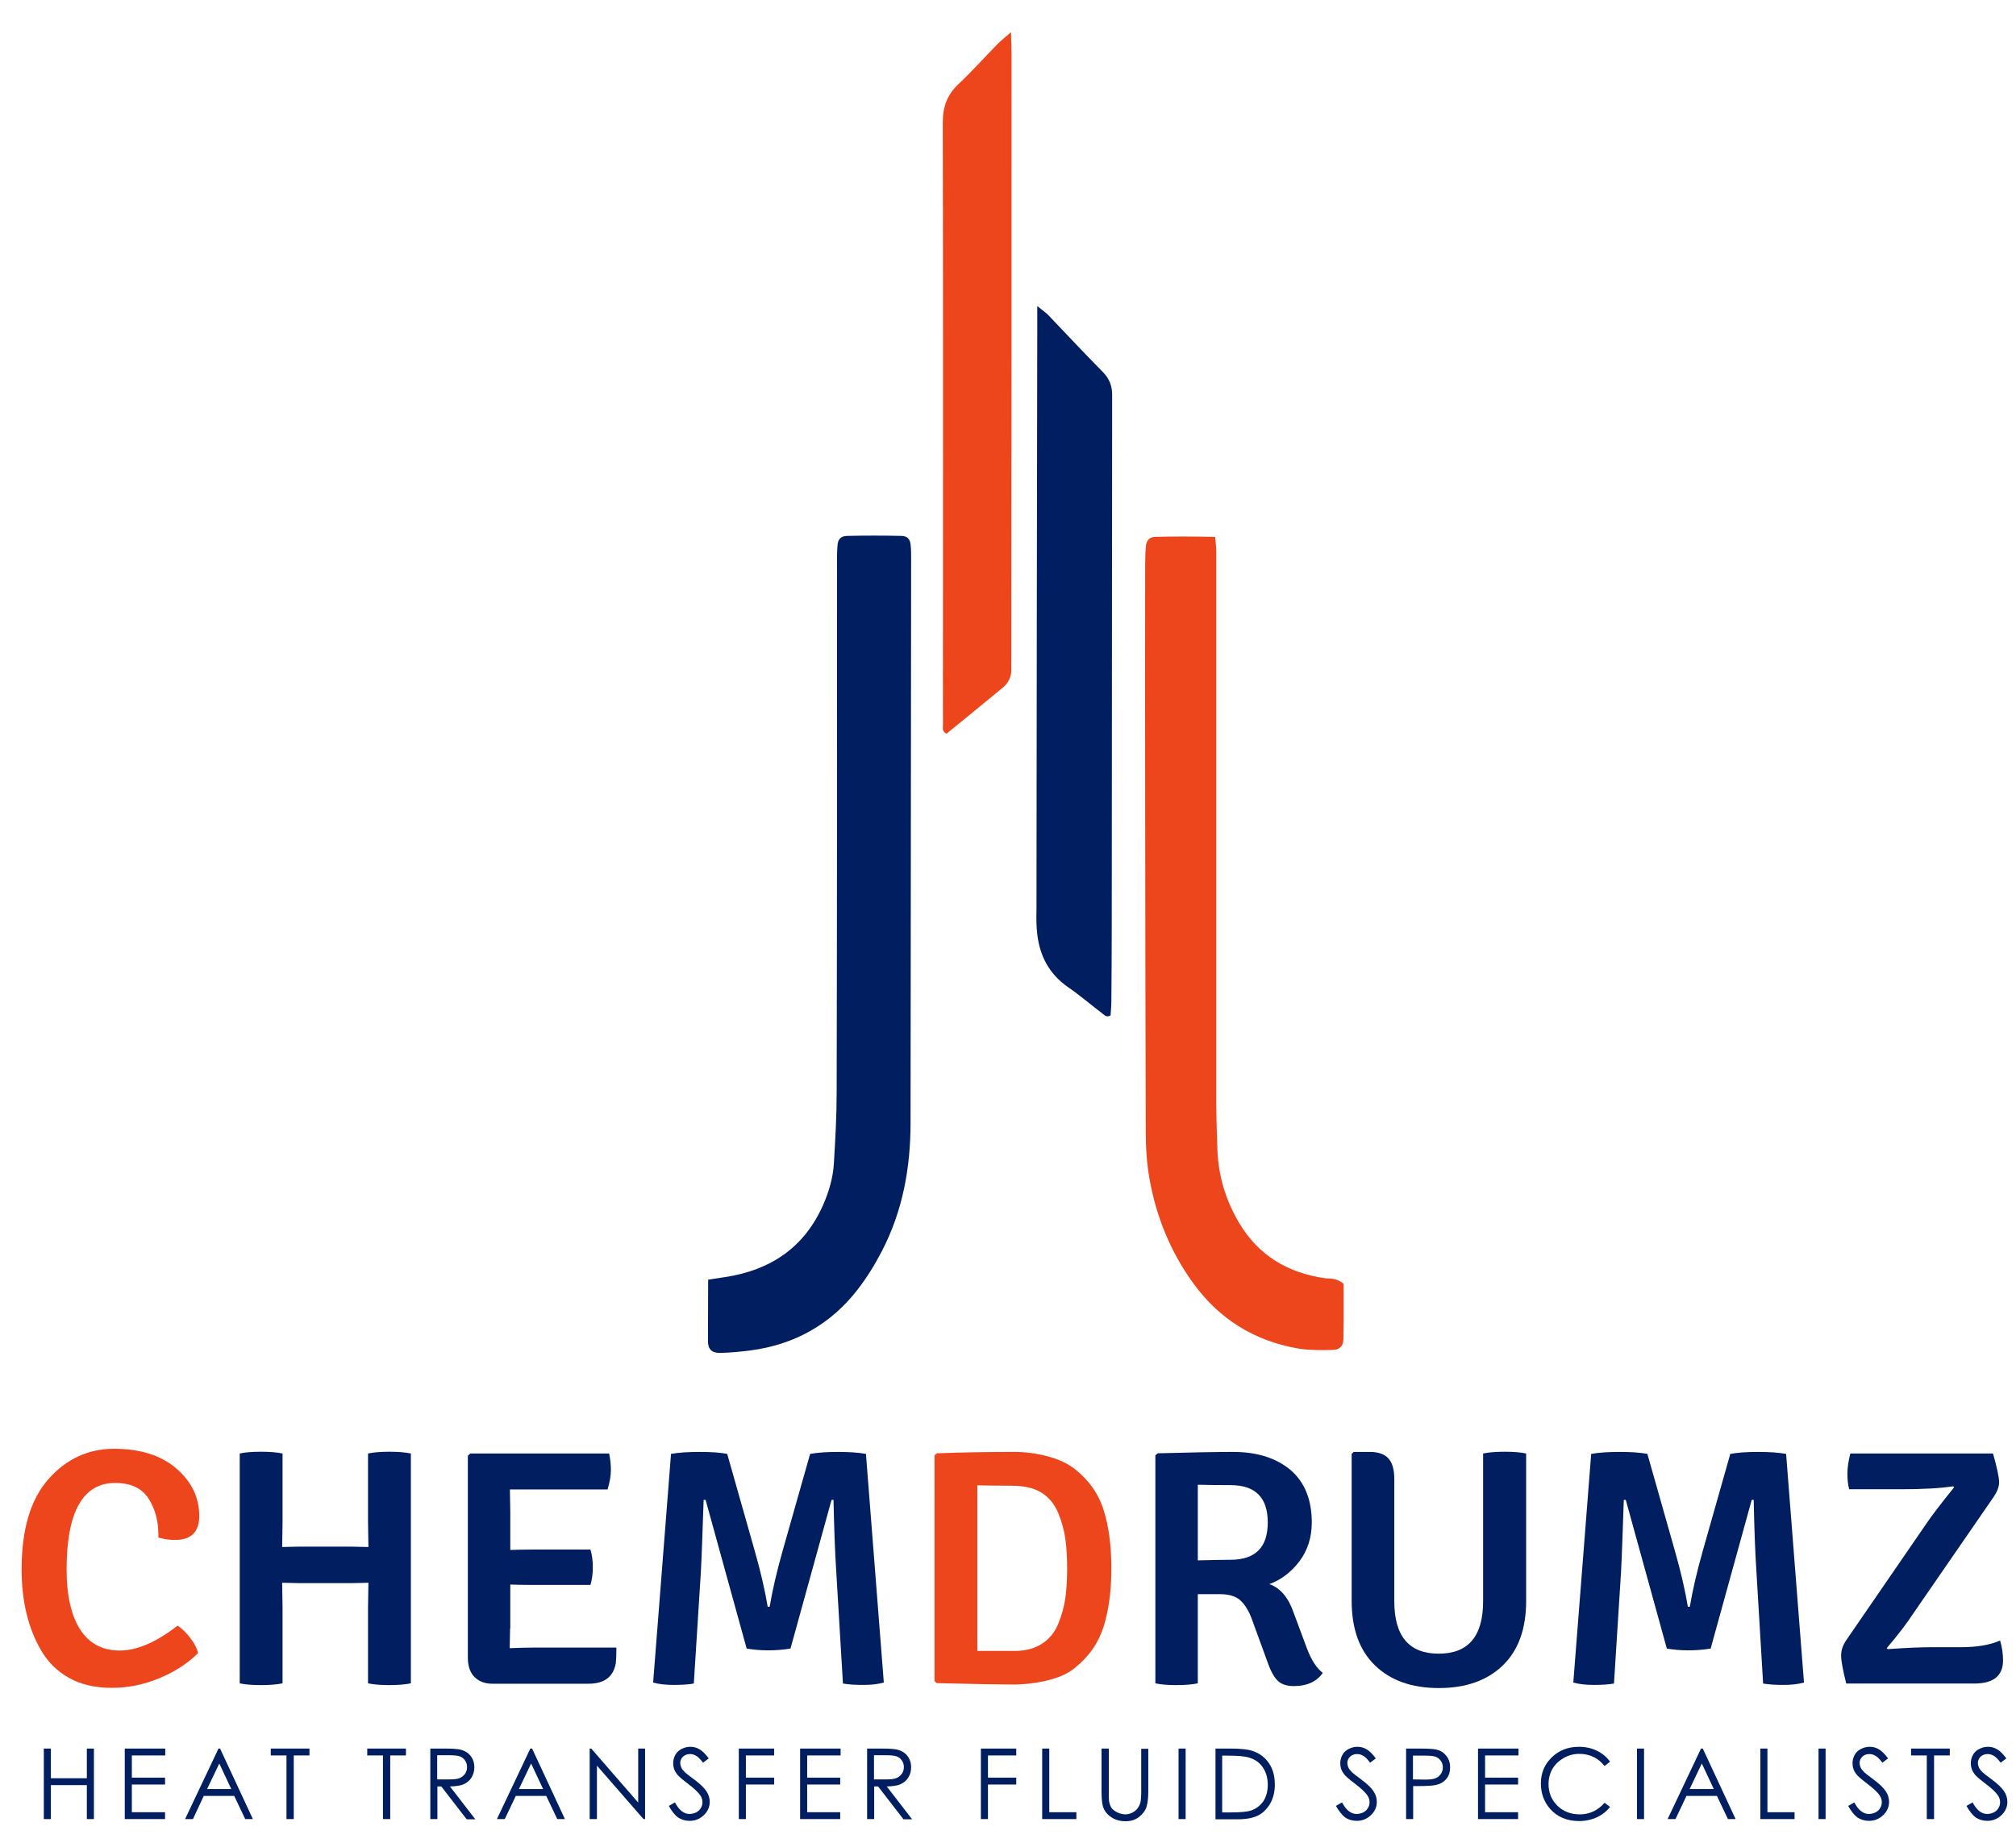 <?xml version="1.0" encoding="utf-8"?>
<!-- Generator: Adobe Illustrator 17.0.0, SVG Export Plug-In . SVG Version: 6.00 Build 0)  -->
<!DOCTYPE svg PUBLIC "-//W3C//DTD SVG 1.1//EN" "http://www.w3.org/Graphics/SVG/1.1/DTD/svg11.dtd">
<svg version="1.1" id="Layer_1" xmlns="http://www.w3.org/2000/svg" xmlns:xlink="http://www.w3.org/1999/xlink" x="0px" y="0px"
	 width="1026px" height="938px" viewBox="0 0 1026 938" style="enable-background:new 0 0 1026 938;" xml:space="preserve">
<style type="text/css">
	.st0{fill:#001E60;}
	.st1{fill:#ED461C;}
</style>
<path class="st0" d="M360.4,651.4c3.5-0.5,6-0.9,8.6-1.3c23.1-3.5,40.3-15,49.9-36.7c3-6.8,5.1-14,5.5-21.4
	c0.7-11.8,1.4-23.7,1.4-35.5c0.2-89.3,0.2-178.5,0.2-267.8c0-3.6-0.1-7.1,0.2-10.7c0.2-3.5,1.6-5.1,4.9-5.2c9.2-0.2,18.4-0.2,27.6,0
	c2.9,0,4.4,1.5,4.7,4.3c0.3,2.3,0.3,4.7,0.3,7.1c-0.1,95.8-0.2,191.6-0.3,287.4c0,22.9-4,44.9-14.6,65.3
	c-3.5,6.8-7.6,13.4-12.3,19.5c-13.9,18-32.5,28.2-55,31.1c-5,0.6-10,1.1-15.1,1.2c-4.2,0-6.1-1.9-6.1-6
	C360.3,672.6,360.4,662.6,360.4,651.4z"/>
<path class="st1" d="M683.8,653.5c0,9.3,0.1,18.8-0.1,28.3c-0.1,3.5-2,5.4-5.7,5.4c-5.9,0.1-12,0.2-17.7-0.8
	c-22-3.9-39.7-14.9-52.9-33c-11.5-15.8-18.8-33.5-22.3-52.8c-1.5-8.2-2-16.5-2-24.8c-0.1-57.2-0.3-114.5-0.3-171.7
	c-0.1-38.8,0-77.7,0-116.5c0-3.3,0.1-6.5,0.4-9.8c0.3-2.8,1.9-4.4,4.6-4.5c10-0.3,20-0.2,30.6,0c0.3,2.9,0.6,5.2,0.6,7.5
	c0,93.1,0,186.2,0,279.4c0,8.6,0.3,17.2,0.6,25.8c0.6,13,4.3,25.1,10.9,36.3c9.9,16.8,24.9,25.7,43.9,28.4
	C677.3,650.9,680.3,650.6,683.8,653.5z"/>
<path class="st0" d="M527.9,155.8c3,2.4,4.4,3.4,5.6,4.6c9.2,9.6,18.3,19.4,27.7,28.9c3.4,3.4,4.9,7.3,4.8,12c0,2.1,0,4.2,0,6.2
	c-0.1,88.1-0.1,176.2-0.2,264.3c0,12.8-0.1,25.5-0.2,38.3c0,2.3-0.3,4.7-0.4,6.8c-2.1,1.2-3.1-0.2-4.2-1
	c-5.9-4.5-11.5-9.3-17.6-13.5c-9.4-6.6-14.2-15.7-15.5-26.8c-0.5-4.1-0.5-8.3-0.4-12.4c0.1-98.2,0.2-196.3,0.4-294.5
	C527.9,165,527.9,161.5,527.9,155.8z"/>
<path class="st1" d="M514.5,16.4c0.2,5,0.3,8,0.3,10.9c0,102.7,0,205.3-0.1,308c0,1.8-0.1,3.6,0,5.3c0.1,3.8-1.4,7-4.3,9.4
	c-9.6,7.9-19.2,15.8-28.7,23.5c-2.6-1.3-1.7-3.3-1.8-4.9c-0.1-16.3,0-32.6,0-49c0-85.8,0.1-171.5-0.1-257.3c0-8.1,2.3-14.2,8.2-19.7
	c6.9-6.5,13.2-13.6,19.9-20.4C509.5,20.6,511.3,19.2,514.5,16.4z"/>
<g>
	<g>
		<path class="st1" d="M80.6,782.7c0-0.5,0-0.9,0-1.4c0-7.2-1.7-13.4-5.1-18.6c-3.4-5.2-9-7.8-16.9-7.8c-16.4,0-24.7,14.7-24.7,44
			c0,13.2,2.3,23.4,6.9,30.6c4.6,7.1,11.3,10.7,20.1,10.7c8.8,0,18.6-4.2,29.5-12.7c2.3,1.6,4.5,3.7,6.5,6.4
			c2.1,2.7,3.4,5.2,3.9,7.6c-5.1,5.1-11.6,9.4-19.5,12.7s-16,5-24.5,5c-8.4,0-15.7-1.7-21.7-5.1c-6.1-3.4-10.8-8.1-14.2-14
			c-6.6-11.3-9.9-25.1-9.9-41.3c0-20.2,4.5-35.5,13.6-45.8c9.1-10.3,20.2-15.5,33.5-15.5c13.2,0,23.8,3.3,31.6,10
			c7.8,6.7,11.7,14.8,11.7,24.2c0,8.1-4.1,12.2-12.3,12.2C86.2,783.9,83.4,783.5,80.6,782.7z"/>
		<path class="st0" d="M187.5,787.5l-0.2-12.7v-34.9c2.9-0.6,6.5-0.9,10.9-0.9c4.4,0,8,0.3,10.9,0.9v117c-3,0.6-6.6,0.9-11,0.9
			c-4.3,0-7.9-0.3-10.8-0.9v-38.5l0.2-12.7l-9.2,0.2h-25.5l-9.2-0.2l0.2,12.7v38.5c-2.9,0.6-6.5,0.9-11,0.9s-8-0.3-10.8-0.9v-117
			c2.7-0.6,6.3-0.9,10.8-0.9s8.1,0.3,11,0.9v34.9l-0.2,12.7l9.2-0.2h25.5L187.5,787.5z"/>
		<path class="st0" d="M259.6,828.9l-0.2,10.1c4.8-0.2,8.7-0.3,11.8-0.3h42.5c0,3.5-0.1,6.2-0.3,8c-1.3,7-5.9,10.4-14,10.4h-48.8
			c-3.9,0-6.9-1.2-9.2-3.5c-2.2-2.3-3.3-5.6-3.3-9.7V741.1l1.2-1.2h70.7c0.6,2.7,0.9,5.6,0.9,8.5s-0.6,6.2-1.7,9.8h-49.7l0.2,11.6
			V789c2.7-0.1,6.4-0.2,11-0.2h29.8c0.8,2.7,1.2,5.7,1.2,9c0,3.3-0.4,6.3-1.2,9h-29.8c-4.6,0-8.2-0.1-11-0.2V828.9z"/>
		<path class="st0" d="M332.4,856.5l9.1-116.4c3.9-0.7,8.7-1,14.5-1c5.8,0,10.5,0.3,14.1,1l13.9,49c3.1,10.8,5.3,20.4,6.7,28.8h1
			c1.4-8.3,3.6-17.9,6.7-28.8l13.9-49c3.9-0.7,8.6-1,14.2-1c5.6,0,10.3,0.3,14.2,1l9.1,116.4c-2.9,0.8-6.3,1.2-10.4,1.2
			c-4.1,0-7.5-0.2-10.4-0.7l-3.4-56.9c-0.7-10.5-1.1-22.7-1.4-36.6h-1l-20.9,75.7c-3.7,0.6-7.4,0.9-11.3,0.9c-3.9,0-7.5-0.3-11-0.9
			l-20.9-75.7h-1c-0.6,17-1,29.2-1.4,36.6l-3.6,56.9c-2.7,0.5-6.2,0.7-10.3,0.7S335.2,857.3,332.4,856.5z"/>
		<path class="st1" d="M561.7,768.8c2.6,8.2,3.9,18.1,3.9,29.5c0,11.5-1.3,21.3-3.9,29.6c-2.6,8.3-7.4,15.3-14.6,21.1
			c-3.5,2.9-8.2,5-14,6.4c-5.8,1.4-11.6,2.1-17.6,2.1c-5.9,0-18.8-0.2-38.7-0.7l-1.2-1V740.8l1.2-1c13.1-0.5,26.4-0.7,39.7-0.7
			c5.3,0,10.8,0.7,16.5,2.2c5.8,1.5,10.4,3.7,14,6.5C554.3,753.6,559.2,760.6,561.7,768.8z M538.6,826.5c1.8-4.4,3-8.8,3.6-13.2
			c0.6-4.4,0.9-9.4,0.9-14.9c0-5.5-0.3-10.5-0.9-14.9c-0.6-4.4-1.8-8.8-3.6-13.2c-1.8-4.4-4.5-7.8-8.3-10.3c-3.8-2.5-9-3.7-15.8-3.7
			c-6.7,0-12.4-0.1-17.1-0.2v84.3h19c5.5,0,10.1-1.2,13.9-3.7C534.1,834.3,536.8,830.9,538.6,826.5z"/>
		<path class="st0" d="M667.6,775c0,7.6-2.1,14.2-6.3,19.8c-4.2,5.5-9.3,9.4-15.3,11.6c5.6,1.9,9.8,6.9,12.5,14.9l6.7,18
			c2.2,5.8,4.9,9.9,8,12.3c-3.2,4.5-8.1,6.7-14.7,6.7c-3.8,0-6.6-1-8.5-3s-3.6-5.3-5.2-10l-7.7-21.1c-1.5-4.1-3.4-7.2-5.7-9.4
			c-2.3-2.2-5.9-3.3-10.5-3.3h-11.3v45.4c-2.9,0.6-6.5,0.9-10.9,0.9c-4.4,0-8-0.3-10.7-0.9V740.8l1.2-1c18-0.5,30.8-0.7,38.4-0.7
			c12.2,0,21.9,3.1,29.2,9.2C664,754.5,667.6,763.4,667.6,775z M609.6,755.8v38.5c8.2-0.2,13.8-0.3,16.6-0.3c12.7,0,19-6.3,19-19
			s-6.3-19-19-19C618.8,756,613.2,755.9,609.6,755.8z"/>
		<path class="st0" d="M776.7,739.9v75c0,14.2-3.9,25.1-11.8,32.8s-18.8,11.6-32.6,11.6c-13.9,0-24.7-3.9-32.6-11.6
			s-11.8-18.6-11.8-32.8v-74.8l1-1h8.2c4.3,0,7.5,1.1,9.5,3.3c2,2.2,3,5.7,3,10.5v62.2c0,17.8,7.5,26.7,22.6,26.7
			s22.6-8.9,22.6-26.7v-75.2c2.9-0.6,6.5-0.9,11-0.9S773.9,739.3,776.7,739.9z"/>
		<path class="st0" d="M800.7,856.5l9.1-116.4c3.9-0.7,8.7-1,14.5-1c5.8,0,10.5,0.3,14.1,1l13.9,49c3.1,10.8,5.3,20.4,6.7,28.8h1
			c1.4-8.3,3.6-17.9,6.7-28.8l13.9-49c3.9-0.7,8.6-1,14.2-1c5.6,0,10.3,0.3,14.2,1l9.1,116.4c-2.9,0.8-6.3,1.2-10.4,1.2
			c-4.1,0-7.5-0.2-10.4-0.7l-3.4-56.9c-0.7-10.5-1.1-22.7-1.4-36.6h-1l-20.9,75.7c-3.7,0.6-7.4,0.9-11.3,0.9c-3.9,0-7.5-0.3-11-0.9
			l-20.9-75.7h-1c-0.6,17-1,29.2-1.4,36.6l-3.6,56.9c-2.7,0.5-6.2,0.7-10.3,0.7C807,857.7,803.5,857.3,800.7,856.5z"/>
		<path class="st0" d="M939.7,834.8l41.3-60.1c2.1-3.1,6.6-9,13.5-17.6l-0.5-0.5c-6.5,1-15.4,1.5-26.5,1.5h-26.4
			c-0.6-2.2-0.9-4.8-0.9-7.9s0.5-6.5,1.5-10.3h72.6c2.1,7.4,3.1,12.3,3.1,14.6c0,2.3-0.9,4.7-2.7,7.4l-41.1,59.6
			c-2.9,4.5-7.3,10.3-13.4,17.5l0.5,0.5c9.6-0.7,17.1-1,22.6-1H998c8.1,0,14.7-1.1,19.9-3.4c1,3.3,1.5,6.7,1.5,10.1
			c0,7.9-4.9,11.8-14.6,11.8h-65.2c-1.7-6.8-2.6-11.6-2.6-14.2C937,840,937.9,837.4,939.7,834.8z"/>
	</g>
</g>
<g>
	<path class="st0" d="M22.3,890.1h3.6v15.1h18.3v-15.1h3.6V926h-3.6v-17.3H25.9V926h-3.6V890.1z"/>
	<path class="st0" d="M63.5,890.1h20.6v3.5h-17v11.3H84v3.5H67.1v14.1H84v3.5H63.5V890.1z"/>
	<path class="st0" d="M112,890.1l16.7,35.9h-3.9l-5.6-11.8h-15.5L98.2,926h-4l17-35.9H112z M111.6,897.7l-6.2,13h12.3L111.6,897.7z"
		/>
	<path class="st0" d="M137.8,893.6v-3.5h19.7v3.5h-8V926h-3.7v-32.4H137.8z"/>
	<path class="st0" d="M186.9,893.6v-3.5h19.7v3.5h-8V926h-3.7v-32.4H186.9z"/>
	<path class="st0" d="M218.9,890.1h7.2c4,0,6.7,0.2,8.1,0.5c2.1,0.5,3.9,1.5,5.2,3.1c1.3,1.6,2,3.6,2,5.9c0,2-0.5,3.7-1.4,5.2
		c-0.9,1.5-2.2,2.6-3.9,3.4s-4.1,1.1-7.1,1.2l12.9,16.7h-4.4l-12.9-16.7h-2V926h-3.6V890.1z M222.5,893.6v12.2l6.2,0
		c2.4,0,4.2-0.2,5.3-0.7c1.1-0.5,2-1.2,2.7-2.2s1-2.1,1-3.4c0-1.2-0.3-2.3-1-3.3c-0.7-1-1.5-1.7-2.6-2.1c-1.1-0.4-2.8-0.6-5.3-0.6
		H222.5z"/>
	<path class="st0" d="M270.8,890.1l16.7,35.9h-3.9l-5.6-11.8h-15.5l-5.6,11.8h-4l17-35.9H270.8z M270.3,897.7l-6.2,13h12.3
		L270.3,897.7z"/>
	<path class="st0" d="M300.1,926v-35.9h0.8l23.9,27.5v-27.5h3.5V926h-0.8l-23.7-27.2V926H300.1z"/>
	<path class="st0" d="M340.4,919.3l3.1-1.8c2.1,4,4.6,5.9,7.4,5.9c1.2,0,2.3-0.3,3.4-0.8c1.1-0.6,1.9-1.3,2.4-2.3
		c0.6-0.9,0.8-1.9,0.8-3c0-1.2-0.4-2.4-1.2-3.5c-1.1-1.6-3.2-3.5-6.2-5.8c-3-2.3-4.9-3.9-5.6-4.9c-1.3-1.7-1.9-3.5-1.9-5.5
		c0-1.6,0.4-3,1.1-4.3c0.7-1.3,1.8-2.3,3.2-3c1.4-0.7,2.8-1.1,4.4-1.1c1.7,0,3.3,0.4,4.7,1.3c1.5,0.8,3,2.4,4.7,4.6l-2.9,2.2
		c-1.4-1.8-2.5-3-3.5-3.5c-1-0.6-2-0.9-3.1-0.9c-1.4,0-2.6,0.4-3.6,1.3c-0.9,0.9-1.4,2-1.4,3.2c0,0.8,0.2,1.5,0.5,2.3
		c0.3,0.7,0.9,1.5,1.8,2.4c0.5,0.5,2,1.7,4.6,3.6c3.1,2.3,5.2,4.3,6.4,6.1c1.2,1.8,1.7,3.6,1.7,5.4c0,2.6-1,4.9-3,6.8
		c-2,1.9-4.4,2.9-7.2,2.9c-2.2,0-4.2-0.6-5.9-1.7C343.5,924,341.8,922,340.4,919.3z"/>
	<path class="st0" d="M376,890.1h18v3.5h-14.4v11.3H394v3.5h-14.4V926H376V890.1z"/>
	<path class="st0" d="M407.2,890.1h20.6v3.5h-17v11.3h16.8v3.5h-16.8v14.1h16.8v3.5h-20.4V890.1z"/>
	<path class="st0" d="M441.2,890.1h7.2c4,0,6.7,0.2,8.1,0.5c2.1,0.5,3.9,1.5,5.2,3.1c1.3,1.6,2,3.6,2,5.9c0,2-0.5,3.7-1.4,5.2
		c-0.9,1.5-2.2,2.6-3.9,3.4s-4.1,1.1-7.1,1.2l12.9,16.7h-4.4l-12.9-16.7h-2V926h-3.6V890.1z M444.8,893.6v12.2l6.2,0
		c2.4,0,4.2-0.2,5.3-0.7c1.1-0.5,2-1.2,2.7-2.2s1-2.1,1-3.4c0-1.2-0.3-2.3-1-3.3c-0.7-1-1.5-1.7-2.6-2.1c-1.1-0.4-2.8-0.6-5.3-0.6
		H444.8z"/>
	<path class="st0" d="M499.2,890.1h18v3.5h-14.4v11.3h14.4v3.5h-14.4V926h-3.6V890.1z"/>
	<path class="st0" d="M530.4,890.1h3.6v32.4h13.8v3.5h-17.4V890.1z"/>
	<path class="st0" d="M560.7,890.1h3.6v21.7c0,2.6,0,4.2,0.1,4.8c0.2,1.4,0.6,2.6,1.2,3.6c0.7,1,1.7,1.7,3,2.4c1.4,0.6,2.7,1,4.1,1
		c1.2,0,2.3-0.3,3.4-0.8c1.1-0.5,2-1.2,2.7-2.1c0.7-0.9,1.3-2,1.6-3.2c0.2-0.9,0.4-2.8,0.4-5.6v-21.7h3.6v21.7
		c0,3.2-0.3,5.8-0.9,7.8c-0.6,2-1.9,3.7-3.8,5.2c-1.9,1.5-4.2,2.2-6.8,2.2c-2.9,0-5.4-0.7-7.4-2.1c-2.1-1.4-3.5-3.2-4.2-5.5
		c-0.4-1.4-0.7-3.9-0.7-7.6V890.1z"/>
	<path class="st0" d="M599.8,890.1h3.6V926h-3.6V890.1z"/>
	<path class="st0" d="M618.6,926v-35.9h7.4c5.4,0,9.3,0.4,11.7,1.3c3.5,1.2,6.2,3.3,8.2,6.3c2,3,2.9,6.6,2.9,10.8
		c0,3.6-0.8,6.8-2.3,9.5c-1.6,2.7-3.6,4.8-6.1,6.1c-2.5,1.3-6,2-10.4,2H618.6z M622,922.6h4.2c5,0,8.4-0.3,10.3-0.9
		c2.7-0.9,4.8-2.5,6.4-4.7c1.5-2.3,2.3-5.1,2.3-8.4c0-3.5-0.8-6.4-2.5-8.9c-1.7-2.5-4-4.1-7-5c-2.2-0.7-5.9-1-11.1-1H622V922.6z"/>
	<path class="st0" d="M679.9,919.3l3.1-1.8c2.1,4,4.6,5.9,7.4,5.9c1.2,0,2.3-0.3,3.4-0.8c1.1-0.6,1.9-1.3,2.4-2.3
		c0.6-0.9,0.8-1.9,0.8-3c0-1.2-0.4-2.4-1.2-3.5c-1.1-1.6-3.2-3.5-6.2-5.8c-3-2.3-4.9-3.9-5.6-4.9c-1.3-1.7-1.9-3.5-1.9-5.5
		c0-1.6,0.4-3,1.1-4.3c0.7-1.3,1.8-2.3,3.2-3c1.4-0.7,2.8-1.1,4.4-1.1c1.7,0,3.3,0.4,4.7,1.3c1.5,0.8,3,2.4,4.7,4.6l-2.9,2.2
		c-1.4-1.8-2.5-3-3.5-3.5c-1-0.6-2-0.9-3.1-0.9c-1.4,0-2.6,0.4-3.6,1.3c-0.9,0.9-1.4,2-1.4,3.2c0,0.8,0.2,1.5,0.5,2.3
		c0.3,0.7,0.9,1.5,1.8,2.4c0.5,0.5,2,1.7,4.6,3.6c3.1,2.3,5.2,4.3,6.4,6.1c1.2,1.8,1.7,3.6,1.7,5.4c0,2.6-1,4.9-3,6.8
		c-2,1.9-4.4,2.9-7.2,2.9c-2.2,0-4.2-0.6-5.9-1.7C683.1,924,681.4,922,679.9,919.3z"/>
	<path class="st0" d="M715.5,890.1h7.2c4.1,0,6.9,0.2,8.3,0.5c2.1,0.5,3.7,1.5,5,3.1c1.3,1.6,2,3.5,2,5.9c0,2.4-0.6,4.4-1.9,5.9
		c-1.3,1.6-3,2.6-5.2,3.1c-1.6,0.4-4.7,0.6-9.1,0.6h-2.6V926h-3.6V890.1z M719.1,893.6v12.2l6.1,0.1c2.5,0,4.3-0.2,5.4-0.7
		c1.1-0.4,2-1.2,2.7-2.2c0.7-1,1-2.1,1-3.3c0-1.2-0.3-2.3-1-3.3c-0.7-1-1.5-1.7-2.6-2.1c-1.1-0.4-2.8-0.6-5.2-0.6H719.1z"/>
	<path class="st0" d="M752.2,890.1h20.6v3.5h-17v11.3h16.8v3.5h-16.8v14.1h16.8v3.5h-20.4V890.1z"/>
	<path class="st0" d="M819.4,896.8l-2.8,2.2c-1.6-2-3.4-3.6-5.6-4.6c-2.2-1.1-4.6-1.6-7.2-1.6c-2.9,0-5.5,0.7-8,2.1
		c-2.4,1.4-4.3,3.2-5.7,5.5c-1.3,2.3-2,4.9-2,7.8c0,4.4,1.5,8,4.5,11c3,2.9,6.8,4.4,11.4,4.4c5,0,9.2-2,12.6-5.9l2.8,2.1
		c-1.8,2.3-4,4-6.7,5.3c-2.7,1.2-5.7,1.9-9,1.9c-6.3,0-11.2-2.1-14.9-6.3c-3-3.5-4.6-7.8-4.6-12.8c0-5.3,1.8-9.7,5.5-13.3
		c3.7-3.6,8.3-5.4,13.9-5.4c3.4,0,6.4,0.7,9.1,2C815.4,892.5,817.7,894.4,819.4,896.8z"/>
	<path class="st0" d="M833.1,890.1h3.6V926h-3.6V890.1z"/>
	<path class="st0" d="M866.6,890.1l16.7,35.9h-3.9l-5.6-11.8h-15.5l-5.6,11.8h-4l17-35.9H866.6z M866.1,897.7l-6.2,13h12.3
		L866.1,897.7z"/>
	<path class="st0" d="M895.9,890.1h3.6v32.4h13.8v3.5h-17.4V890.1z"/>
	<path class="st0" d="M925.5,890.1h3.6V926h-3.6V890.1z"/>
	<path class="st0" d="M940.6,919.3l3.1-1.8c2.1,4,4.6,5.9,7.4,5.9c1.2,0,2.3-0.3,3.4-0.8c1.1-0.6,1.9-1.3,2.4-2.3
		c0.6-0.9,0.8-1.9,0.8-3c0-1.2-0.4-2.4-1.2-3.5c-1.1-1.6-3.2-3.5-6.2-5.8c-3-2.3-4.9-3.9-5.6-4.9c-1.3-1.7-1.9-3.5-1.9-5.5
		c0-1.6,0.4-3,1.1-4.3c0.7-1.3,1.8-2.3,3.2-3c1.4-0.7,2.8-1.1,4.4-1.1c1.7,0,3.3,0.4,4.7,1.3c1.5,0.8,3,2.4,4.7,4.6l-2.9,2.2
		c-1.4-1.8-2.5-3-3.5-3.5c-1-0.6-2-0.9-3.1-0.9c-1.4,0-2.6,0.4-3.6,1.3c-0.9,0.9-1.4,2-1.4,3.2c0,0.8,0.2,1.5,0.5,2.3
		c0.3,0.7,0.9,1.5,1.8,2.4c0.5,0.5,2,1.7,4.6,3.6c3.1,2.3,5.2,4.3,6.4,6.1c1.2,1.8,1.7,3.6,1.7,5.4c0,2.6-1,4.9-3,6.8
		c-2,1.9-4.4,2.9-7.2,2.9c-2.2,0-4.2-0.6-5.9-1.7C943.7,924,942.1,922,940.6,919.3z"/>
	<path class="st0" d="M972.6,893.6v-3.5h19.7v3.5h-8V926h-3.7v-32.4H972.6z"/>
	<path class="st0" d="M1000.8,919.3l3.1-1.8c2.1,4,4.6,5.9,7.4,5.9c1.2,0,2.3-0.3,3.4-0.8c1.1-0.6,1.9-1.3,2.4-2.3
		c0.6-0.9,0.8-1.9,0.8-3c0-1.2-0.4-2.4-1.2-3.5c-1.1-1.6-3.2-3.5-6.2-5.8c-3-2.3-4.9-3.9-5.6-4.9c-1.3-1.7-1.9-3.5-1.9-5.5
		c0-1.6,0.4-3,1.1-4.3c0.7-1.3,1.8-2.3,3.2-3c1.4-0.7,2.8-1.1,4.4-1.1c1.7,0,3.3,0.4,4.7,1.3c1.5,0.8,3,2.4,4.7,4.6l-2.9,2.2
		c-1.4-1.8-2.5-3-3.5-3.5c-1-0.6-2-0.9-3.1-0.9c-1.4,0-2.6,0.4-3.6,1.3c-0.9,0.9-1.4,2-1.4,3.2c0,0.8,0.2,1.5,0.5,2.3
		c0.3,0.7,0.9,1.5,1.8,2.4c0.5,0.5,2,1.7,4.6,3.6c3.1,2.3,5.2,4.3,6.4,6.1c1.2,1.8,1.7,3.6,1.7,5.4c0,2.6-1,4.9-3,6.8
		c-2,1.9-4.4,2.9-7.2,2.9c-2.2,0-4.2-0.6-5.9-1.7C1003.9,924,1002.3,922,1000.8,919.3z"/>
</g>
</svg>
